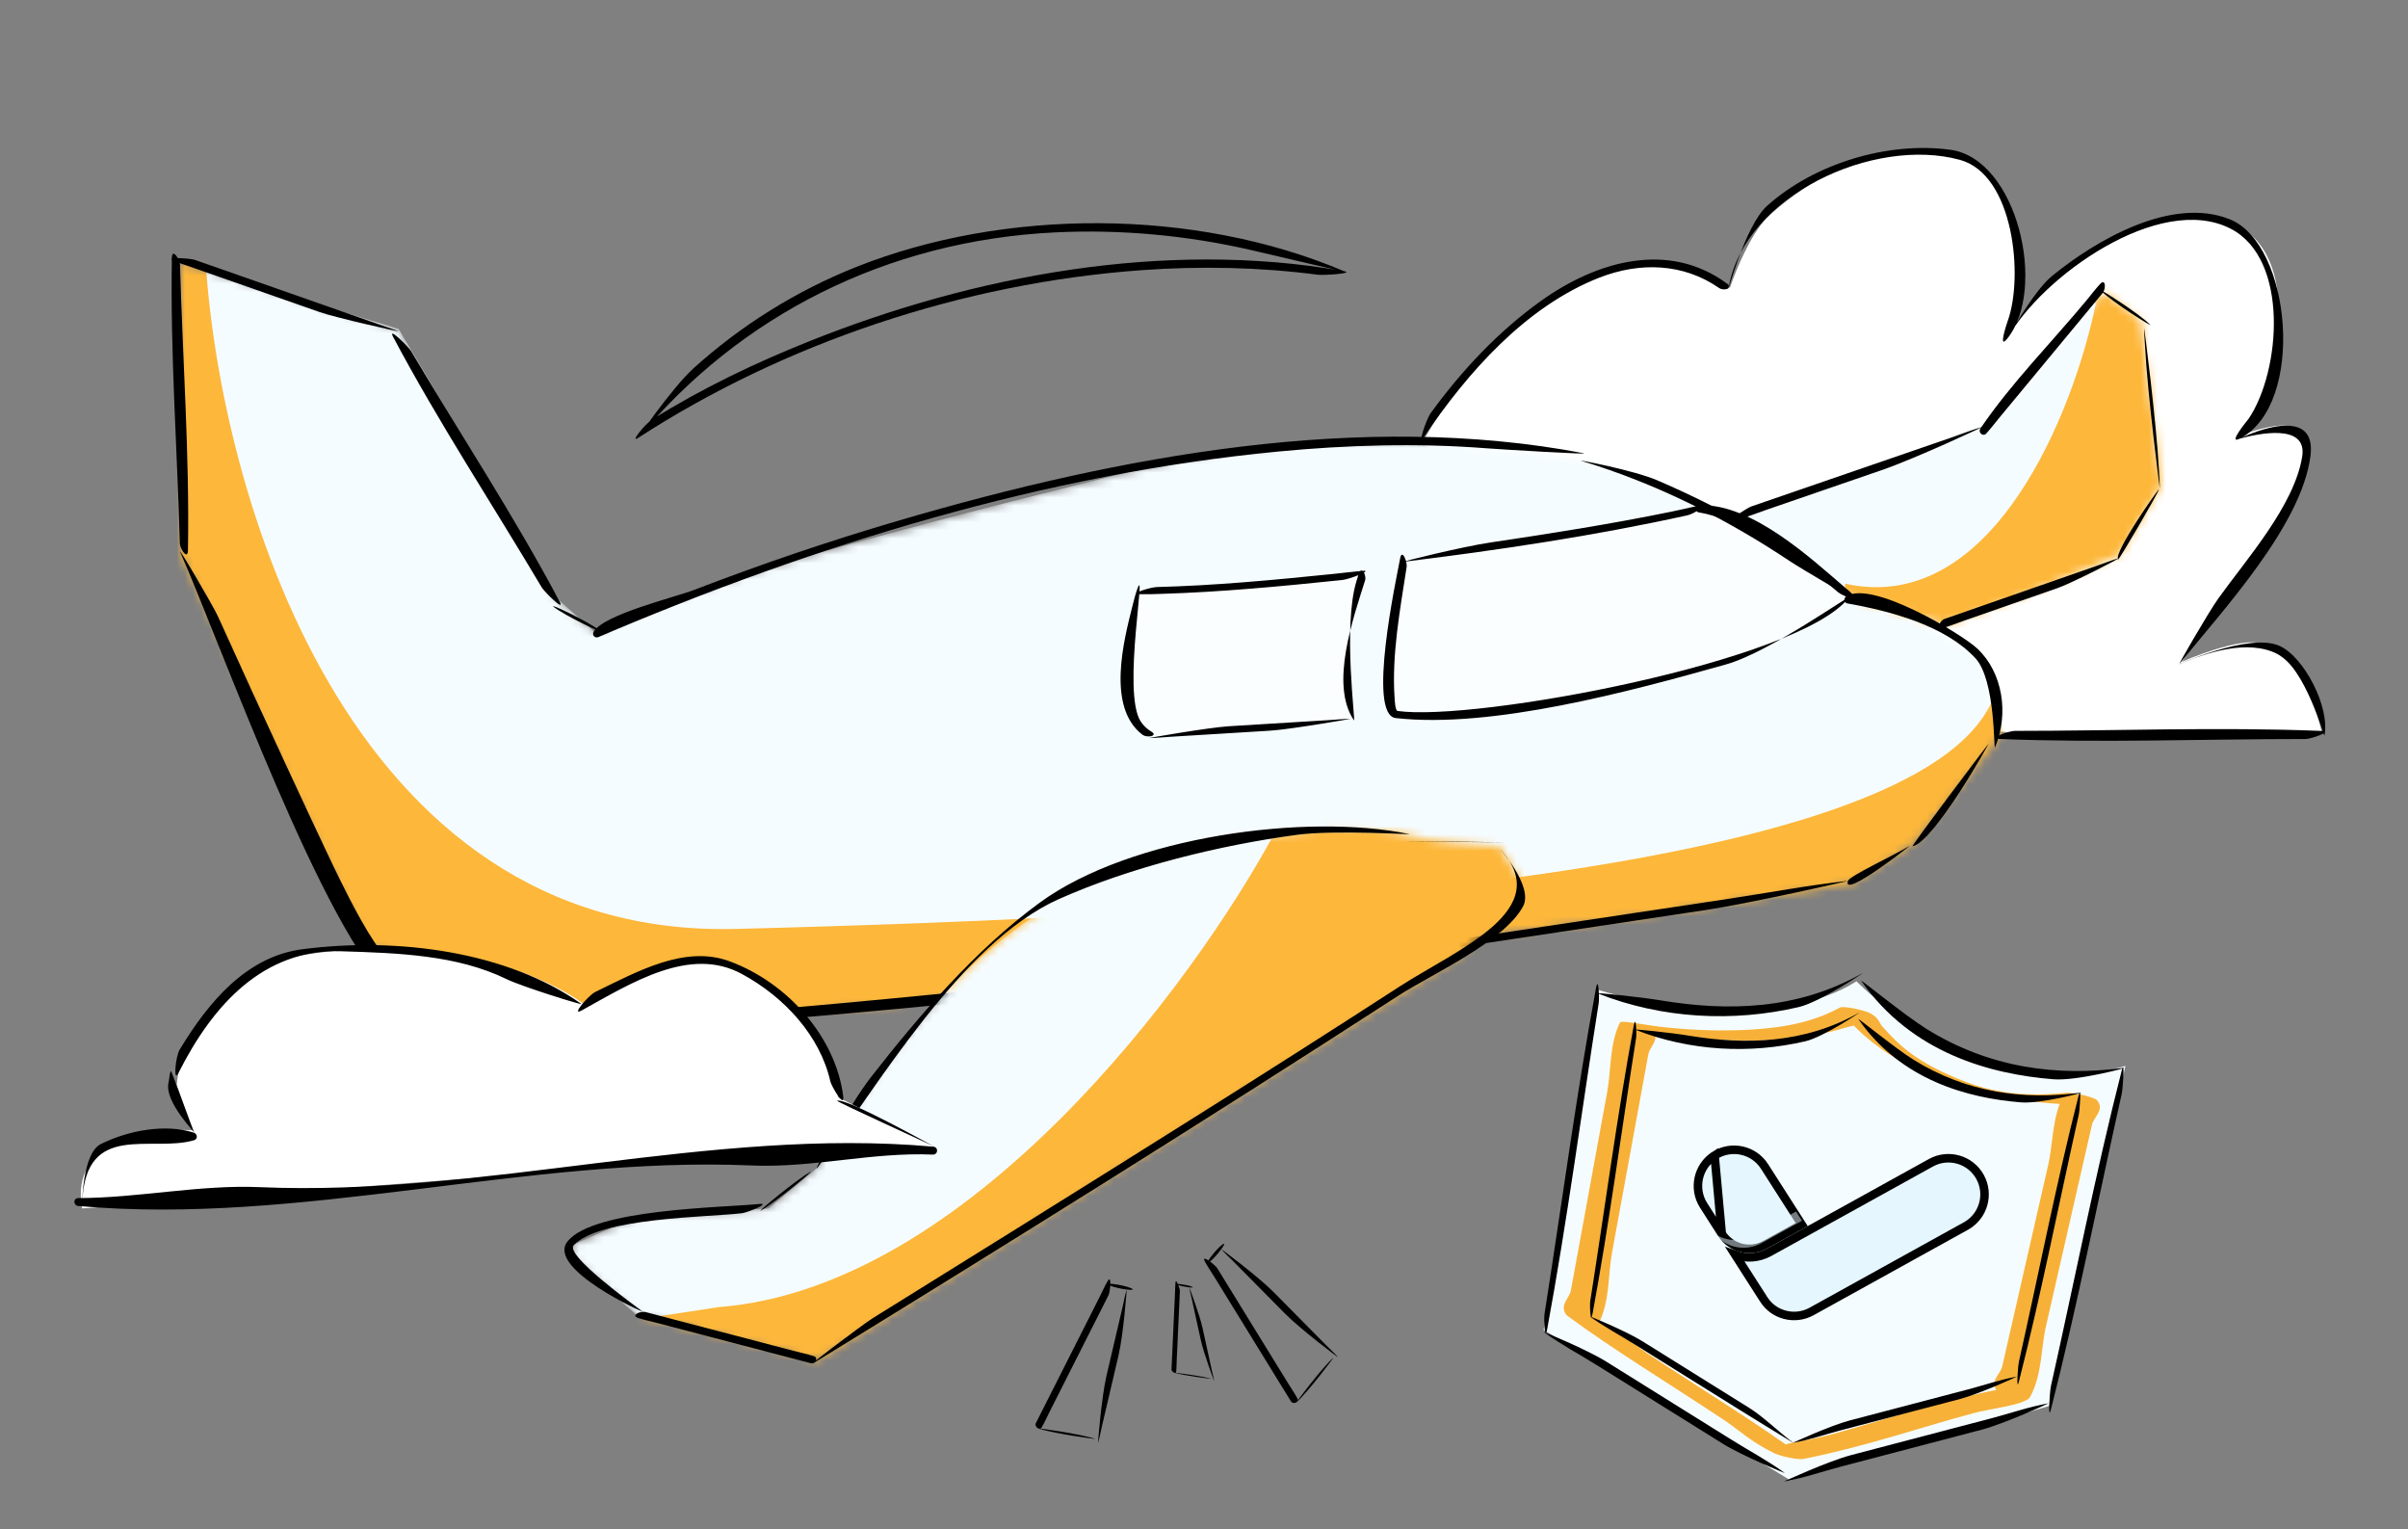 <svg width="293" height="186" viewBox="0 0 293 186" fill="none" xmlns="http://www.w3.org/2000/svg">
<rect x="0" y="0" width="293" height="186" fill="#808080" stroke="none"/>
<path d="M173 54C177.5 45.5 190 29.3 204 32.5L210.5 35C211.167 33 213 28.5 215 26.5C217.5 24 225 18.5 231 18.5C235.8 18.5 238.667 19.167 239.5 19.5C241 20.667 244 23.3 244 24.5C244 26 247.5 33 246 36C244.8 38.4 244.167 40.333 244 41C248 35.333 258.7 24.5 269.5 26.5C282.62 28.93 275.906 51.192 272.764 52.904C275.951 51.757 280.949 50.463 280.5 54.5C279.5 63.5 270 73.5 265.5 80.5C268.167 79.333 273.9 77.3 275.5 78.5C277.5 80 280.5 80.5 282.5 89C272 89.333 249.5 89.8 243.5 89C237.5 88.2 194 65.333 173 54Z" fill="white"/>
<mask id="mask0_1218_150752" style="mask-type:alpha" maskUnits="userSpaceOnUse" x="22" y="32" width="222" height="93">
<path d="M22 67.5V32L48.5 40L68 73L72.5 77C80 71.5 121 61.5 143 56C160.6 51.6 183.667 54.167 193 56C205 58.4 219.667 68.333 225.5 73C229.1 72.6 237.667 77.5 241.5 80L243.5 89.5L233 102.5L225.5 107.5L199.5 111.5L116.5 121.5L75.5 125L44.5 115L22 67.5Z" fill="#F5FCFF"/>
</mask>
<g mask="url(#mask0_1218_150752)">
<path d="M22 67.5V32L48.5 40L68 73L72.5 77C80 71.5 121 61.5 143 56C160.6 51.6 183.667 54.167 193 56C205 58.4 219.667 68.333 225.5 73C229.1 72.6 237.667 77.5 241.5 80L243.5 89.5L233 102.5L225.5 107.5L199.5 111.5L116.5 121.5L75.5 125L44.5 115L22 67.5Z" fill="#F5FCFF"/>
<path d="M89.5 113C41.9 114.2 26.667 59.167 25 31.5L21.5 26.5L16 34V61L37 123L68.5 131.5H128L179 123L223.5 113L246.5 97L242.5 85C233.5 107 149 111.5 89.5 113Z" fill="#FDB73A"/>
</g>
<path d="M140 89.5C136.4 86.3 137.5 76.5 138.5 72L166 70C163.6 74 164 83.333 164.5 87.5L140 89.5Z" fill="#FBFEFF"/>
<mask id="mask1_1218_150752" style="mask-type:alpha" maskUnits="userSpaceOnUse" x="211" y="35" width="52" height="41">
<path d="M242 51.5L211.5 62.5L224.5 72.5L236.5 76C239.7 75.2 252.167 70 258 67.5L263 59L260.5 39L256 35.5L242 51.5Z" fill="#F5FCFF"/>
</mask>
<g mask="url(#mask1_1218_150752)">
<path d="M242 51.5L211.5 62.5L224.5 72.5L236.5 76C239.7 75.2 252.167 70 258 67.5L263 59L260.5 39L256 35.5L242 51.5Z" fill="#F5FCFF"/>
<path d="M224.5 71C242.5 75 252.333 50 255 37L253.5 34L257 32.5L265.5 34L268 43.5V65.5L255 78H237.5L224.5 74.5V71Z" fill="#FDB73A"/>
</g>
<path d="M170.5 68.5C174.9 68.5 196.667 63.833 207 61.5C213.4 63.5 221.667 70 225 73C206.5 86 180.833 86.667 170 86.5C167.6 83.7 169.333 73.333 170.5 68.5Z" fill="#FBFEFF"/>
<path d="M72.805 77.499C72.389 77.676 72.001 77.249 72.229 76.858C73.46 74.74 82.131 72.658 84.447 71.766C92.684 68.596 101.042 65.759 109.473 63.291C136.422 55.403 165.693 49.993 192.679 55.13C193.766 55.337 182.674 54.672 180.845 54.53C172.458 53.881 163.943 54.118 155.458 54.935C127.313 57.644 99.239 66.217 72.805 77.499ZM192.385 56.05C191.833 55.884 198.762 57.187 201.664 58.434C210.128 62.07 218.245 66.723 225.221 72.564C226.04 73.25 219.018 69.089 217.73 68.228C210.018 63.077 201.44 58.778 192.385 56.05ZM224.781 73.404C224.377 73.332 224.28 72.798 224.643 72.553C227.682 70.5 238.686 77.088 240.63 78.93C243.677 81.816 244.473 86.805 242.756 90.913C242.569 91.361 242.841 82.707 240.336 80.037C236.634 76.092 230.135 74.351 224.781 73.404ZM241.947 90.49C242.125 90.295 235.348 102.402 232.72 102.947C232.461 103 241.769 90.685 241.947 90.49ZM232.348 102.902C232.616 102.741 224.069 109.452 224.859 107.151C225.065 106.549 230.273 104.151 232.348 102.902ZM224.859 107.151C225.208 107.112 213.126 109.862 207.211 110.752C194.944 112.597 182.676 114.443 170.409 116.288C165.545 117.02 160.646 117.952 155.77 118.491C155.421 118.529 167.502 115.779 173.417 114.89C185.685 113.044 197.952 111.198 210.22 109.353C215.084 108.621 219.982 107.69 224.859 107.151ZM155.731 117.551C156.053 117.537 145.005 119.403 139.624 119.858C119.672 121.546 99.553 124.029 79.611 124.936C79.289 124.95 90.338 123.084 95.718 122.629C115.666 120.941 135.792 118.458 155.731 117.551ZM79.71 123.995C80.411 124.095 71.719 123.89 69.709 123.625C64.987 123.001 51.279 123.802 47.759 120.782C39.47 113.673 26.973 78.592 21.945 67.209C21.422 66.024 25.924 73.661 26.533 75.008C29.337 81.21 32.167 87.398 35.038 93.566C50.868 127.57 46.088 119.211 79.71 123.995ZM22.871 66.94C22.849 68.197 21.9 66.764 21.882 66.108C21.56 54.563 20.712 42.955 20.913 31.368C20.934 30.111 21.883 31.544 21.901 32.201C22.224 43.746 23.071 55.353 22.871 66.94ZM21.201 31.765C19.752 31.179 23.153 31.419 23.708 31.613C31.448 34.325 39.188 37.037 46.928 39.749C47.435 39.927 47.958 40.083 48.455 40.284C48.865 40.45 40.83 38.642 38.878 37.958C33.495 36.072 28.112 34.186 22.729 32.3C22.221 32.122 21.698 31.966 21.201 31.765ZM47.841 40.993C47.102 39.602 49.701 42.184 49.993 42.677C56.007 52.811 62.555 62.751 68.088 73.17C68.832 74.571 66.211 71.95 65.936 71.486C59.922 61.352 53.374 51.412 47.841 40.993ZM67.36 73.819C66.644 73.24 71.74 75.702 72.949 76.68C73.689 77.278 68.554 74.785 67.36 73.819Z" fill="black"/>
<path d="M165.777 69.441C167.203 69.317 164.209 70.463 163.317 70.555C155.99 71.317 148.616 72.02 141.259 72.244C140.443 72.269 139.619 72.303 138.804 72.285C137.232 72.251 140.046 71.429 140.728 71.412C147.857 71.233 155.009 70.549 162.11 69.829C163.332 69.705 164.554 69.547 165.777 69.441ZM138.34 71.768C139.653 67.973 136.478 84.193 138.791 87.751C139.12 88.256 139.548 88.674 140.105 89.003C140.949 89.501 139.596 89.836 138.966 89.343C134.658 85.974 136.713 77.979 137.81 73.658C137.97 73.028 138.126 72.389 138.34 71.768ZM139.84 89.784C139.616 89.789 147.117 88.491 149.519 88.344C153.555 88.097 157.592 87.85 161.628 87.602C162.516 87.548 163.416 87.456 164.306 87.438C164.53 87.434 156.94 88.737 154.556 88.883C150.543 89.129 146.531 89.375 142.518 89.62C141.629 89.675 140.729 89.767 139.84 89.784ZM164.748 87.626C164.975 87.957 163.365 76.195 165.054 70.679C165.148 70.374 165.24 70.068 165.342 69.765C165.66 68.814 166.299 69.964 166.099 70.607C164.709 75.068 161.758 83.251 164.748 87.626Z" fill="black"/>
<mask id="mask2_1218_150752" style="mask-type:alpha" maskUnits="userSpaceOnUse" x="69" y="100" width="116" height="66">
<path d="M130 109C115.2 116.6 103.5 134.167 99.5 142L93.5 147L77.5 148L69.5 151.5V153L77.5 160L99.5 165.5L177.5 116.5L184.5 110L185 107L182.5 103C179.667 102.833 173.4 102.3 171 101.5C168 100.5 148.5 99.5 130 109Z" fill="#F5FCFF"/>
</mask>
<g mask="url(#mask2_1218_150752)">
<path d="M130 109C115.2 116.6 103.5 134.167 99.5 142L93.5 147L77.5 148L69.5 151.5V153L77.5 160L99.5 165.5L177.5 116.5L184.5 110L185 107L182.5 103C179.667 102.833 173.4 102.3 171 101.5C168 100.5 148.5 99.5 130 109Z" fill="#F5FCFF"/>
<path d="M87.5 159C117.9 156.6 145.167 119.667 155 101.5L158 99L193 97.5L189 113.5L104.5 172L61 163L87.5 159Z" fill="#FDB73A"/>
</g>
<path d="M225.892 119.371C216.837 125.134 201.127 122.458 194.404 120.4L187.818 161.767L217.866 180.084L249.354 171.029L258.616 129.661C244.95 133.942 231.106 124.585 225.892 119.371Z" fill="#F5FCFF"/>
<path d="M194.418 120.847C194.062 120.707 199.554 121.276 202.109 121.698C210.193 123.035 218.687 122.875 226.587 118.401C227.144 118.086 221.516 121.888 218.866 122.506C210.873 124.373 202.225 123.926 194.418 120.847ZM226.485 119.337C226.227 118.967 231.698 123.473 234.393 125.151C242.042 129.912 250.286 130.986 258.424 129.897C259.271 129.783 252.726 131.517 249.883 131.291C242.213 130.683 232.619 128.119 226.485 119.337ZM258.162 130.245C258.572 128.639 258.31 132.424 258.16 133.094C255.303 145.824 252.75 158.932 249.559 171.422C249.148 173.028 249.408 169.249 249.56 168.574C252.417 155.844 254.971 142.734 258.162 130.245ZM249.247 170.708C249.386 170.684 243.866 173.196 241.131 173.914C235.44 175.407 229.75 176.9 224.059 178.393C221.749 178.999 219.421 179.809 217.1 180.219C216.962 180.243 222.482 177.731 225.217 177.013C230.908 175.52 236.598 174.027 242.289 172.534C244.599 171.928 246.926 171.118 249.247 170.708ZM217.174 179.184C217.296 179.272 212.039 177.127 209.568 175.587C204.465 172.404 199.361 169.222 194.257 166.04C192.135 164.717 189.946 163.559 187.865 162.054C187.742 161.966 192.999 164.111 195.47 165.651C200.574 168.834 205.677 172.016 210.781 175.198C212.903 176.521 215.092 177.678 217.174 179.184ZM188.259 161.678C187.965 163.266 187.83 160.495 187.933 159.841C190.015 146.668 191.788 133.204 194.199 120.193C194.492 118.61 194.63 121.367 194.525 122.03C192.443 135.205 190.67 148.666 188.259 161.678Z" fill="black"/>
<path d="M199.597 125.285C197.741 124.943 196.289 124.256 197.617 124.302C198.497 124.333 200.76 124.759 201.924 124.892C205.635 125.313 208.61 125.384 211.081 125.328C217.954 125.171 221.291 123.94 223.902 122.561C224.386 122.305 227.642 123.043 227.855 123.466C228.268 124.284 225.509 124.722 224.172 125.118C220.619 126.171 212.889 127.735 199.597 125.285ZM223.883 122.672C223.617 122.246 226.708 122.76 227.674 123.315C228.688 123.898 228.621 124.432 229.085 124.927C230.752 126.706 232.739 129.181 239.397 131.681C244.628 133.645 249.455 133.107 251.427 132.934C252.387 132.85 255.177 133.564 255.206 133.914C255.283 134.844 245.577 134.268 239.642 132.552C229.47 129.612 225.053 124.547 223.883 122.672ZM251.205 133.026C251.399 132.684 254.799 133.381 255.181 133.86C256.111 135.026 254.757 135.893 254.547 136.813C254.025 139.098 253.503 141.382 252.982 143.666C251.642 149.534 250.302 155.402 248.962 161.27C248.299 164.173 248.497 167.313 246.964 170.019C246.77 170.361 243.37 169.664 242.988 169.185C242.055 168.014 243.411 167.156 243.622 166.231C244.144 163.947 244.666 161.663 245.187 159.379C246.527 153.511 247.867 147.643 249.207 141.775C249.87 138.871 249.672 135.732 251.205 133.026ZM243.07 169.042C243.921 168.871 247.264 169.72 246.948 170.047C246.062 170.961 242.256 171.331 240.105 171.91C233.243 173.758 227.267 175.901 219.438 177.477C218.586 177.648 215.243 176.799 215.56 176.472C216.447 175.556 220.246 175.19 222.403 174.609C229.265 172.76 235.24 170.618 243.07 169.042ZM219.417 177.247C220.123 177.77 217.106 177.372 215.843 176.755C212.965 175.347 211.624 173.967 209.719 172.7C203.415 168.508 196.21 164.132 190.729 160.072C190.024 159.55 193.041 159.947 194.304 160.565C197.185 161.974 198.522 163.352 200.427 164.619C206.732 168.812 213.936 173.188 219.417 177.247ZM194.603 160.817C194.434 161.165 191.027 160.47 190.629 159.989C189.656 158.81 190.968 157.922 191.138 156.99C191.562 154.678 191.985 152.366 192.408 150.054C193.457 144.328 194.505 138.602 195.553 132.877C196.068 130.062 195.818 127.043 197.104 124.403C197.274 124.055 200.681 124.751 201.078 125.232C202.054 126.413 200.74 127.297 200.569 128.23C200.146 130.543 199.723 132.855 199.299 135.167C198.251 140.892 197.203 146.618 196.155 152.343C195.64 155.158 195.889 158.178 194.603 160.817Z" fill="#F7B139"/>
<path d="M198.988 125.261C198.687 125.142 203.335 125.624 205.497 125.982C212.339 127.113 219.528 126.977 226.214 123.191C226.685 122.924 221.922 126.142 219.679 126.665C212.914 128.245 205.595 127.867 198.988 125.261ZM226.128 123.983C225.909 123.67 230.539 127.483 232.82 128.903C239.294 132.933 246.271 133.842 253.158 132.92C253.875 132.824 248.336 134.291 245.93 134.1C239.438 133.585 231.319 131.415 226.128 123.983ZM252.936 133.215C253.283 131.856 253.062 135.059 252.935 135.626C250.517 146.4 248.356 157.494 245.655 168.064C245.308 169.423 245.528 166.225 245.656 165.653C248.074 154.88 250.236 143.784 252.936 133.215ZM245.392 167.46C245.509 167.439 240.838 169.566 238.523 170.173C233.706 171.437 228.89 172.7 224.074 173.964C222.119 174.477 220.149 175.163 218.185 175.509C218.068 175.53 222.739 173.403 225.054 172.796C229.87 171.532 234.686 170.269 239.503 169.005C241.458 168.492 243.428 167.807 245.392 167.46ZM218.277 175.557C218.381 175.631 213.901 172.893 211.81 171.589C207.491 168.896 203.171 166.202 198.852 163.509C197.056 162.389 195.203 161.41 193.442 160.136C193.338 160.061 197.787 161.876 199.878 163.18C204.198 165.873 208.517 168.567 212.836 171.26C214.633 172.38 216.515 174.282 218.277 175.557ZM193.776 159.817C193.527 161.161 193.412 158.816 193.499 158.263C195.261 147.114 196.762 135.719 198.802 124.708C199.051 123.368 199.168 125.701 199.079 126.262C197.317 137.412 195.816 148.805 193.776 159.817Z" fill="black"/>
<path d="M209.503 150.089L209.509 150.099C209.511 150.102 209.514 150.106 209.517 150.11C210.658 151.856 212.957 152.43 214.788 151.417C214.789 151.417 214.789 151.417 214.789 151.417L219.227 148.961L214.705 141.895C214.705 141.895 214.705 141.894 214.705 141.894C213.395 139.848 210.674 139.252 208.629 140.559L209.503 150.089ZM209.503 150.089L209.502 150.088L209.496 150.078L207.294 146.635C207.294 146.635 207.294 146.635 207.294 146.635C205.986 144.589 206.583 141.869 208.629 140.559L209.503 150.089Z" fill="#E5F6FF" stroke="black" stroke-width="1.037"/>
<path d="M239.208 149.141L220.435 159.531C220.435 159.531 220.435 159.531 220.435 159.531C219.403 160.101 218.238 160.217 217.176 159.935C216.111 159.653 215.217 159.019 214.601 158.055L214.601 158.054L211.143 152.653C212.464 153.13 213.973 153.053 215.29 152.324L215.29 152.324L220.211 149.601L234.948 141.446C237.073 140.27 239.75 141.039 240.926 143.164C242.089 145.267 241.349 147.908 239.276 149.103L239.208 149.141Z" fill="#E5F6FF" stroke="black" stroke-width="1.037"/>
<g style="mix-blend-mode:multiply" opacity="0.5">
<path d="M213.297 150.277C211.782 151.115 209.986 150.988 208.626 150.088C209.98 151.789 212.391 152.296 214.334 151.22L219.256 148.497L218.539 147.376L218.22 147.553L213.298 150.276L213.297 150.277Z" fill="#E5F6FF"/>
</g>
<path d="M77.655 53.262C76.56 53.972 78.502 51.566 79.326 51.049C85.329 47.282 91.856 44.153 98.551 41.48C118.415 33.549 141.568 29.142 163.426 32.96C165.085 33.25 161.069 33.513 160.344 33.419C153.263 32.496 146.087 32.351 138.989 32.859C117.065 34.429 95.346 41.797 77.655 53.262ZM163.547 32.994C164.116 33.235 156.005 31.289 152.238 30.421C144.467 28.63 136.394 27.883 128.427 28.267C107.763 29.262 89.987 38.49 77.752 53.174C77.029 54.041 81.703 47.226 84.39 44.797C90.071 39.662 96.781 35.424 104.169 32.482C122.171 25.315 145.335 25.265 163.547 32.994Z" fill="black"/>
<path d="M99.5 142C98.581 143.247 103.195 134.587 106 131C111.793 123.592 118.632 115.549 126.536 109.786C137.564 101.745 158.983 98.87 171.5 101.465C171.905 101.549 162.402 100.935 157.798 101.554C148.468 102.807 137.651 105.442 128.831 109.374C116.963 114.665 106.607 132.35 99.5 142ZM171.24 102.345C171.05 102.32 182.766 102.434 182.956 102.46C183.146 102.485 171.429 102.371 171.24 102.345ZM182.471 103.225C182.303 103.046 186.66 107.798 185.318 110.268C182.975 114.582 174.251 118.468 170.208 121.083C146.711 136.279 122.936 151.11 99.079 165.761C97.707 166.604 105 161.092 106.184 160.358C111.814 156.867 117.439 153.368 123.059 149.863C138.848 140.013 154.638 130.153 170.25 120.037C177.28 115.483 189.462 110.672 182.471 103.225ZM99.036 164.973C99.606 165.152 99.231 165.981 98.646 165.828C92.487 164.215 86.328 162.602 80.169 160.989C79.336 160.771 78.475 160.588 77.66 160.332C76.701 160.031 77.915 159.442 78.548 159.607C84.541 161.177 90.534 162.747 96.526 164.316C97.359 164.534 98.22 164.717 99.036 164.973ZM78.177 159.539C78.544 159.816 66.431 154.334 69.049 151.022C72.19 147.05 87.849 146.914 92.353 146.461C93.915 146.304 90.949 147.502 90.284 147.582C86.085 148.083 73.026 148.089 69.812 151.474C68.678 152.667 77.219 158.816 78.177 159.539ZM92.578 147.262C91.964 147.607 96.857 143.531 98.617 142.543C99.24 142.193 94.332 146.277 92.578 147.262Z" fill="black"/>
<path d="M210.979 63.379C209.509 63.804 212.518 61.806 213.108 61.603C221.168 58.828 229.229 56.053 237.289 53.278C238.593 52.829 239.895 52.308 241.216 51.926C241.433 51.864 233.128 55.754 228.937 57.197C224.26 58.807 219.583 60.417 214.906 62.027C213.602 62.476 212.3 62.997 210.979 63.379ZM241.686 52.734C241.29 53.169 240.638 52.613 240.981 52.109C244.748 46.571 249.661 41.63 253.902 36.511C254.436 35.867 254.949 35.187 255.51 34.571C256.221 33.79 256.276 35.126 255.836 35.656C251.655 40.702 247.474 45.748 243.293 50.794C242.76 51.438 242.247 52.118 241.686 52.734ZM255.551 35.288C255.229 34.966 260.161 38.026 261.645 39.517C261.968 39.841 257.028 36.772 255.551 35.288ZM260.89 39.938C260.888 39.647 262.398 51.416 262.695 57.205C262.732 57.922 262.8 58.647 262.806 59.367C262.808 59.658 261.298 47.889 261.001 42.1C260.964 41.383 260.895 40.658 260.89 39.938ZM262.695 59.526C262.695 59.36 257.18 67.172 257.715 68.07C257.8 68.214 262.695 59.824 262.695 59.526ZM257.715 67.927C258.308 67.753 252.101 70.929 250.386 71.528C246.545 72.867 242.705 74.207 238.864 75.547C238.073 75.823 237.283 76.143 236.481 76.378C235.588 76.64 235.98 75.508 236.599 75.293C242.843 73.115 249.087 70.936 255.331 68.758C256.122 68.482 256.913 68.162 257.715 67.927ZM236 76C236.782 76.281 232.68 75.408 231.219 74.884C230.427 74.6 234.548 75.48 236 76ZM231.479 73.921C231.974 74.103 226.527 73.547 224.717 72.883C224.195 72.692 229.687 73.265 231.479 73.921ZM225.171 72.043C225.674 72.6 211.674 64.094 210.596 63.325C209.519 62.556 224.669 71.486 225.171 72.043Z" fill="black"/>
<path d="M206.787 61.487C208.129 61.194 206.139 62.506 205.365 62.677C193.948 65.193 182.301 66.926 170.846 68.33C170.232 68.405 177.808 66.517 181.313 65.997C188.685 64.903 196.073 63.738 203.427 62.23C204.55 62 205.666 61.732 206.787 61.487ZM170.37 67.906C170.594 66.706 171.254 68.34 171.158 68.962C170.344 74.21 169.325 79.763 169.693 84.912C169.712 85.178 169.757 86.445 170.06 86.487C179.508 87.816 218.958 80.47 224.959 72.702C225.431 72.092 215.422 79.305 210.009 80.827C198.294 84.122 181.539 88.655 169.829 87.35C166.316 86.958 169.905 70.389 170.37 67.906ZM225.723 72.582C226.696 73.552 224.093 72.416 223.688 72.07C219.376 68.377 214.247 64.496 208.38 62.716C207.834 62.55 207.276 62.425 206.7 62.33C206.167 62.241 206.335 61.491 206.903 61.471C213.177 61.247 220.51 68.057 224.411 71.403C224.857 71.786 225.31 72.169 225.723 72.582Z" fill="black"/>
<path d="M173.261 53.166C172.401 54.444 173.53 51.02 174.076 50.267C177.811 45.116 182.289 40.336 187.482 36.618C194.278 31.754 203.012 29.244 210.145 34.502C210.921 35.073 209.778 35.453 209.158 35.023C204.813 32.015 199.541 31.847 194.613 33.771C185.645 37.274 178.507 45.373 173.261 53.166ZM210.337 34.974C210.149 36.033 212.283 27.477 215.031 25.024C220.805 19.866 229.737 17.189 237.314 18.218C245.471 19.325 249.124 35.164 244.236 41.201C243.043 42.674 244.275 39.096 244.3 39.027C246.225 33.699 245.07 21.247 238.479 19.445C228.064 16.596 212.329 23.716 210.337 34.974ZM244.284 41.127C243.918 41.793 247.276 35.547 249.671 33.587C255.049 29.187 264.247 23.845 271.311 26.674C278.862 29.697 280.539 49.185 272.579 53.334C270.888 54.215 273.563 51.007 273.607 50.943C277.529 45.142 278.578 31.485 271.411 27.815C262.72 23.365 248.343 33.737 244.284 41.127ZM272.482 53.374C272.353 53.41 282.017 48.62 281.134 55.462C280.042 63.937 270.495 74.193 265.236 80.701C264.825 81.21 268.747 74.438 269.918 72.803C273.346 68.019 279.178 61.484 280.126 55.534C280.778 51.441 274.72 52.744 272.482 53.374ZM265.045 80.851C264.553 81.062 273.623 76.868 277.383 78.575C280.359 79.926 283.518 86.01 282.837 89.47C282.786 89.733 280.534 81.274 277.112 79.55C273.506 77.734 268.548 79.344 265.045 80.851ZM282.358 88.909C283.968 88.973 281.148 89.896 280.565 89.896C268.185 89.896 255.696 90.385 243.337 89.896C241.736 89.832 244.533 88.909 245.13 88.909C257.51 88.909 270 88.419 282.358 88.909Z" fill="black"/>
<path d="M10 147C8.4 138.6 18.333 137.167 23.5 137.5L21.5 132C22.3 123.2 30.833 118 35 116.5C53.8 112.9 67.167 119 71.5 122.5C72.7 119.7 80.333 117.333 84 116.5C96.4 118.5 101.167 128.667 102 133.5L104 134.5L113.5 139.5L100 140L10 147Z" fill="white"/>
<path d="M102.599 133.342C102.803 134.95 101.161 132.102 101.042 131.573C99.79 126.021 95.466 121.281 90.236 118.46C83.925 115.056 76.827 119.574 70.755 122.928C69.426 123.662 71.576 121.084 72.44 120.664C77.641 118.136 83.36 114.926 88.794 116.943C95.945 119.598 101.697 126.236 102.599 133.342ZM70.736 122.118C71.132 122.397 63.477 120.006 61.648 119.112C55.61 116.161 48.446 115.931 41.515 115.717C32.119 115.426 25.928 122.152 21.718 130.517C21.06 131.825 21.339 128.547 21.867 127.674C25.391 121.85 30.012 116.344 36.82 115.465C48.457 113.964 61.748 115.767 70.736 122.118ZM20.782 130.278C20.856 130.102 23.491 137.703 23.674 137.809C23.831 137.9 19.968 134.001 20.505 131.72C20.616 131.25 20.594 130.729 20.782 130.278ZM23.578 137.781C24.019 137.922 24.104 138.557 23.635 138.697C18.438 140.247 10.426 136.338 10.014 146.159C10.002 146.461 10.026 140.291 12.26 139.174C15.665 137.473 20.165 136.691 23.578 137.781ZM9.529 146.704C8.898 146.647 8.885 145.743 9.521 145.742C16.888 145.728 24.266 144.094 31.606 144.413C58.846 145.598 86.453 137.068 113.547 139.485C114.227 139.546 114.151 140.48 113.488 140.451C106.142 140.131 98.815 142.095 91.47 141.775C64.232 140.59 36.621 149.121 9.529 146.704ZM113.813 139.545C113.987 139.683 103 133.5 101.86 133.902C101.651 133.975 113.64 139.408 113.813 139.545Z" fill="black"/>
<path d="M137.086 156.885C137.123 156.759 136.701 162.311 136.093 164.905C135.42 167.781 134.746 170.657 134.073 173.532C133.919 174.187 133.803 174.862 133.611 175.503C133.573 175.631 134.021 169.97 134.641 167.323C135.302 164.5 135.963 161.678 136.624 158.856C136.777 158.201 136.893 157.525 137.086 156.885ZM133.259 175.03C133.504 175.11 128.275 174.404 126.315 173.761C126.066 173.679 131.302 174.387 133.259 175.03ZM126.765 173.614C126.487 174.088 125.833 173.527 126.037 173.124C128.631 167.991 131.226 162.857 133.82 157.723C134.133 157.104 134.412 156.457 134.763 155.858C135.31 154.924 135.087 157.147 134.881 157.555C132.49 162.286 130.099 167.017 127.708 171.748C127.395 172.368 127.116 173.014 126.765 173.614ZM135.035 156.371C134.044 155.918 136.745 156.3 137.616 156.698C138.607 157.152 135.905 156.77 135.035 156.371Z" fill="black"/>
<path d="M148.617 151.973C148.528 151.872 153.06 155.248 154.977 157.186C157.102 159.334 159.228 161.482 161.353 163.631C161.837 164.12 162.357 164.587 162.81 165.103C162.9 165.206 158.288 161.749 156.332 159.771C154.246 157.662 152.16 155.554 150.074 153.445C149.59 152.957 149.07 152.489 148.617 151.973ZM162.234 165.156C162.422 164.985 159.268 169.201 157.763 170.576C157.572 170.751 160.731 166.529 162.234 165.156ZM157.858 170.101C158.127 170.601 157.329 170.873 157.085 170.476C153.97 165.417 150.855 160.358 147.74 155.298C147.364 154.688 146.948 154.093 146.608 153.46C146.078 152.473 147.866 153.872 148.113 154.275C150.984 158.937 153.855 163.6 156.726 168.262C157.101 168.872 157.517 169.467 157.858 170.101ZM147.178 153.499C146.308 154.124 147.952 151.956 148.717 151.406C149.588 150.78 147.943 152.949 147.178 153.499Z" fill="black"/>
<path d="M144.706 156.614C144.695 156.537 145.967 159.931 146.316 161.519C146.703 163.28 147.089 165.041 147.476 166.802C147.564 167.202 147.68 167.616 147.741 168.008C147.753 168.087 146.465 164.626 146.11 163.005C145.73 161.277 145.351 159.549 144.971 157.821C144.883 157.42 144.767 157.007 144.706 156.614ZM147.399 167.721C147.568 167.769 144.238 167.369 142.886 166.988C142.714 166.94 146.049 167.341 147.399 167.721ZM143.115 166.896C143.079 167.187 142.533 166.848 142.544 166.601C142.689 163.449 142.834 160.298 142.978 157.146C142.996 156.766 142.985 156.369 143.031 156.001C143.103 155.427 143.58 156.786 143.568 157.037C143.435 159.941 143.301 162.846 143.168 165.75C143.15 166.131 143.161 166.527 143.115 166.896ZM143.335 156.313C142.616 156.042 144.342 156.259 144.973 156.497C145.693 156.768 143.967 156.551 143.335 156.313Z" fill="black"/>
</svg>
